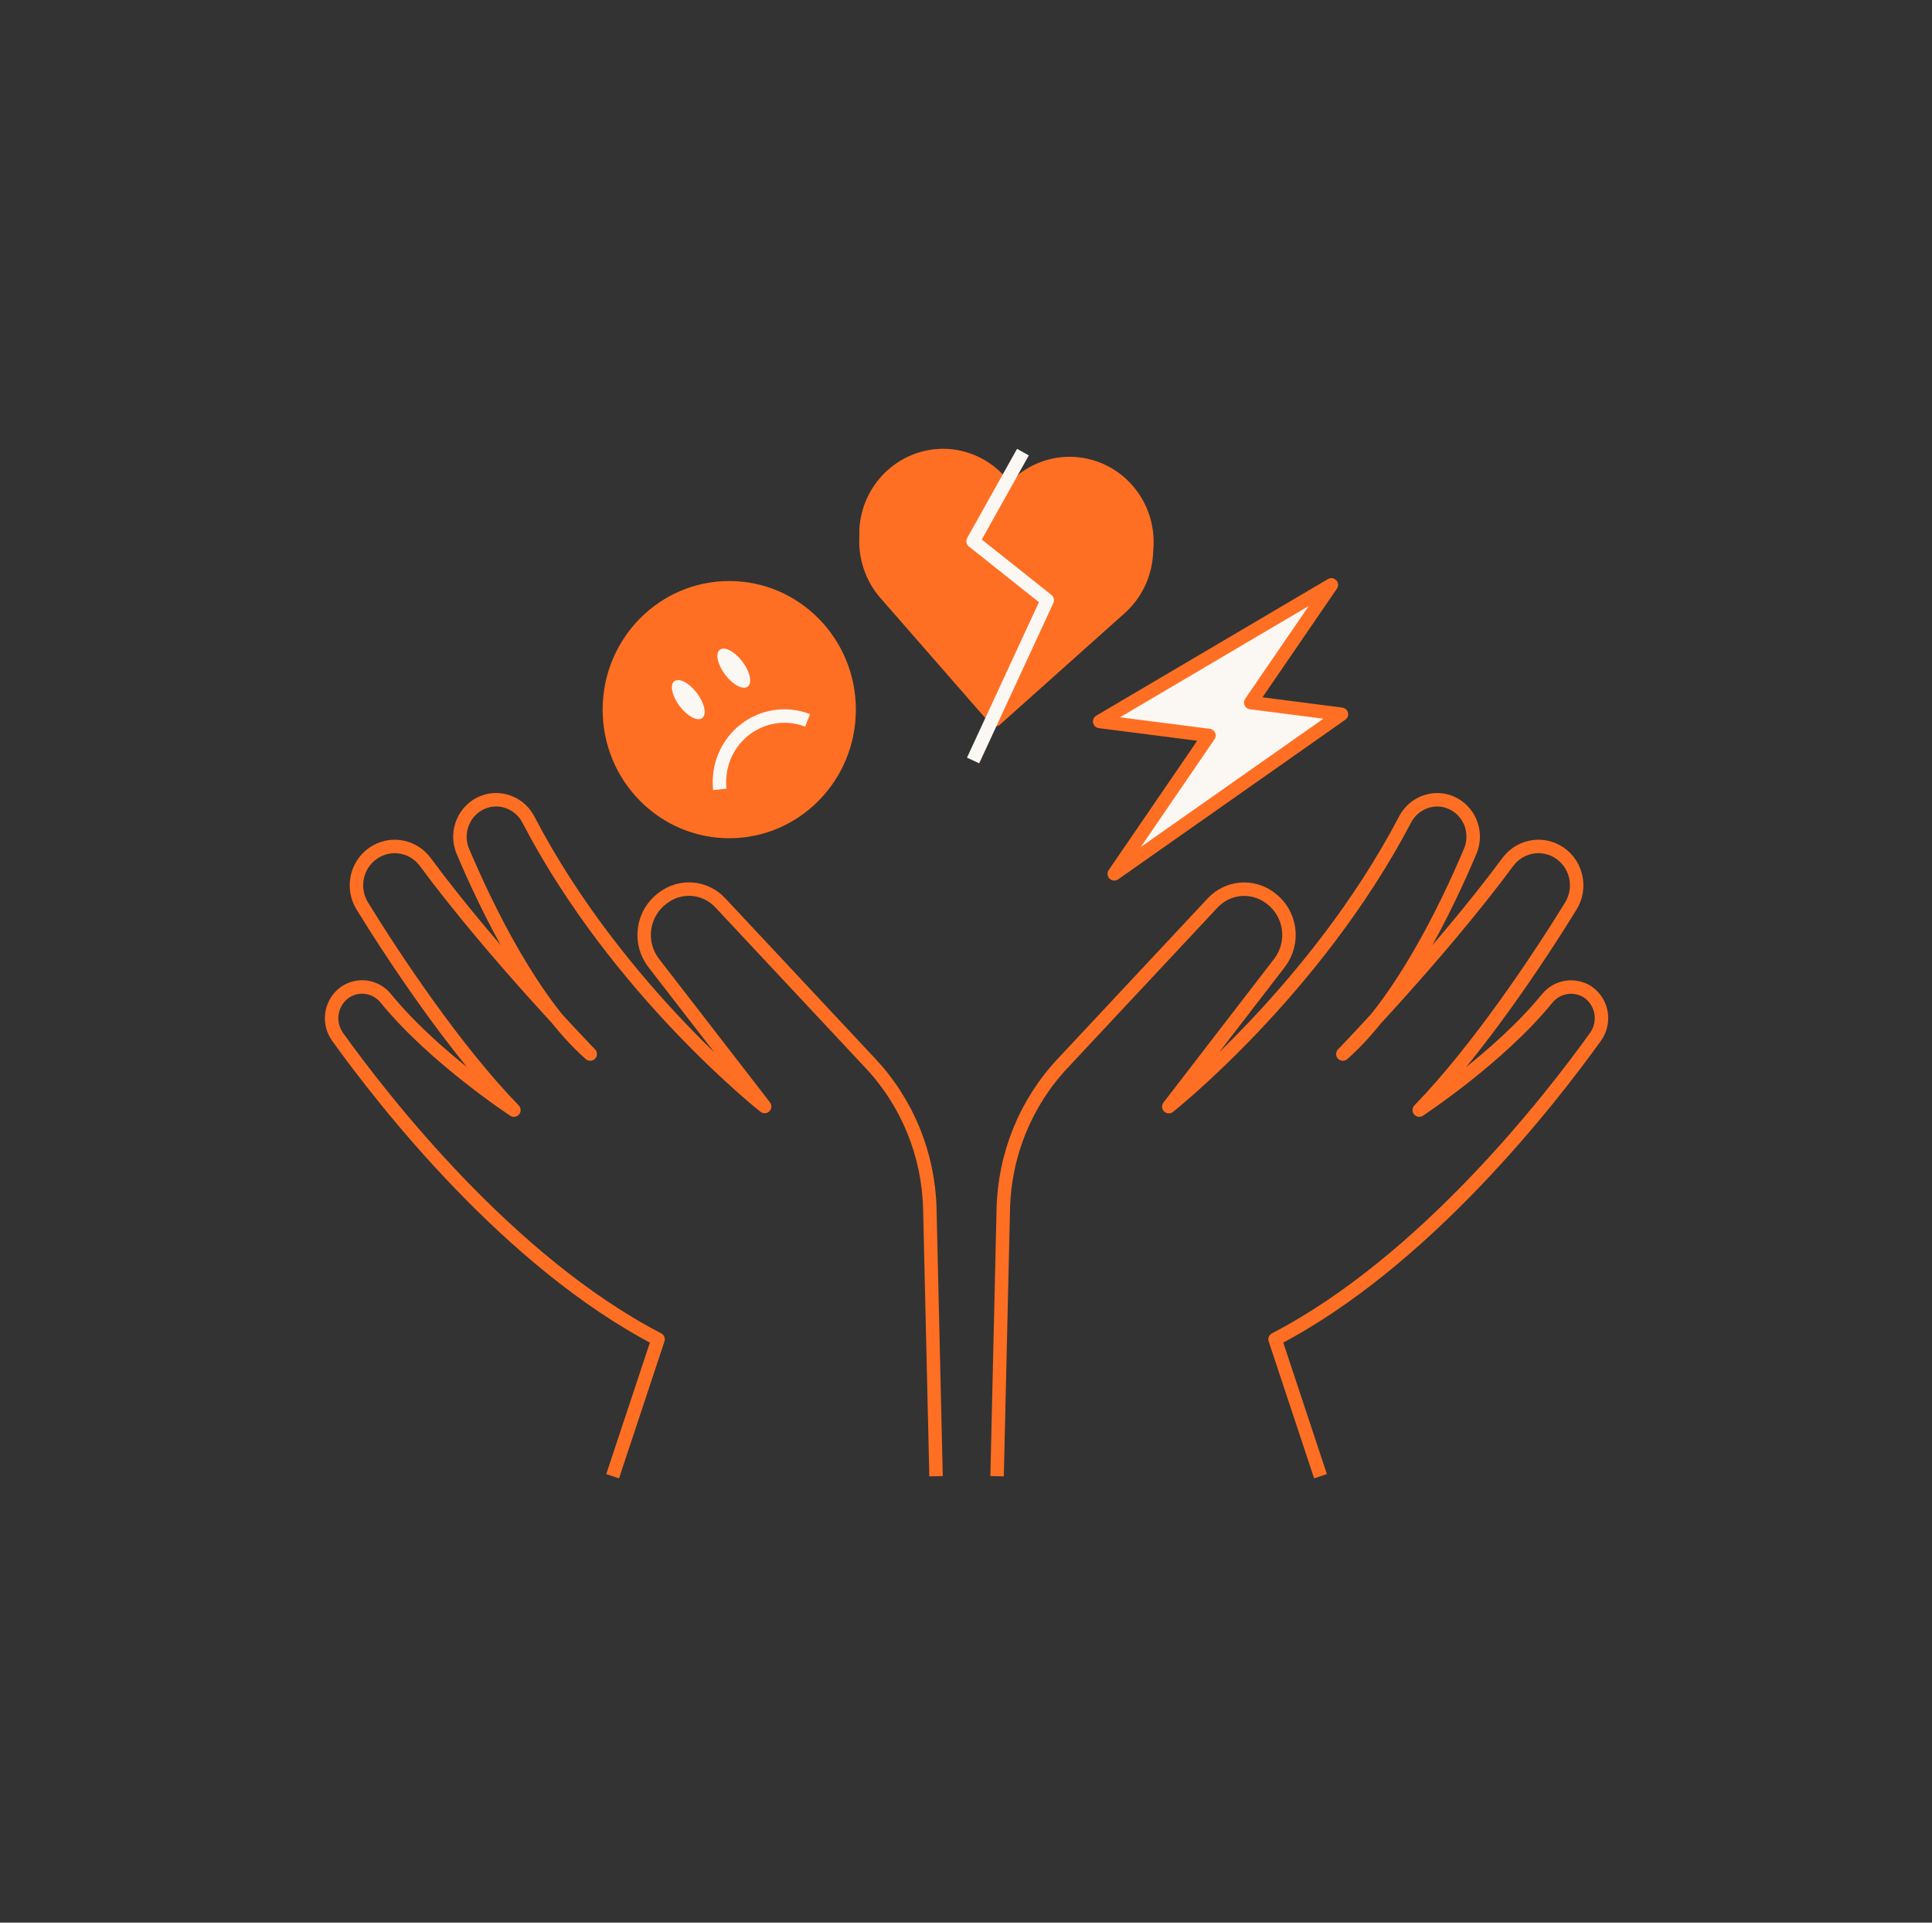 <svg width="201" height="200" viewBox="0 0 201 200" fill="none" xmlns="http://www.w3.org/2000/svg">
<rect x="0" y="0" width="201" height="200" fill="#333333" stroke="none"/>
<path d="M75.87 86.495C82.758 86.495 88.342 80.819 88.342 73.818C88.342 66.816 82.758 61.14 75.87 61.14C68.982 61.14 63.398 66.816 63.398 73.818C63.398 80.819 68.982 86.495 75.87 86.495Z" fill="#FF6F23" stroke="#FF6F23" stroke-width="1.4" stroke-miterlimit="10"/>
<path d="M73.066 74.686C73.554 74.302 73.297 73.134 72.492 72.078C71.686 71.023 70.638 70.479 70.15 70.864C69.661 71.249 69.918 72.416 70.724 73.472C71.529 74.527 72.577 75.071 73.066 74.686Z" fill="#FBF8F4"/>
<path d="M77.8 71.416C78.288 71.031 78.031 69.864 77.226 68.808C76.421 67.752 75.372 67.209 74.884 67.593C74.396 67.978 74.653 69.146 75.458 70.201C76.263 71.257 77.312 71.801 77.8 71.416Z" fill="#FBF8F4"/>
<path d="M84.019 74.936C82.938 74.516 81.768 74.385 80.622 74.556C79.476 74.728 78.393 75.196 77.476 75.915C76.557 76.635 75.836 77.583 75.383 78.669C74.93 79.755 74.76 80.941 74.89 82.113" stroke="#FBF8F4" stroke-width="1.4" stroke-miterlimit="10"/>
<path d="M138.51 60.839L114.406 75.048L125.779 76.507L115.926 90.9L139.557 74.299L130.124 73.083L138.51 60.839Z" fill="#FBF8F4" stroke="#FF6F23" stroke-width="1.4" stroke-linejoin="round"/>
<path d="M103.734 153.557L104.381 125.744C104.515 120.102 106.712 114.714 110.543 110.628L126.183 93.902C126.94 93.104 127.956 92.61 129.043 92.512C130.13 92.414 131.215 92.719 132.099 93.37L132.189 93.436C132.694 93.809 133.12 94.281 133.441 94.825C133.762 95.369 133.972 95.973 134.058 96.601C134.145 97.229 134.105 97.869 133.943 98.481C133.781 99.094 133.499 99.666 133.114 100.166L121.599 115.117C121.599 115.117 136.838 103.064 146.167 85.273C146.532 84.561 147.106 83.983 147.81 83.618C148.513 83.253 149.311 83.119 150.092 83.236C150.659 83.33 151.198 83.554 151.668 83.892C152.137 84.23 152.524 84.671 152.801 85.184C153.077 85.697 153.234 86.266 153.261 86.85C153.288 87.434 153.184 88.016 152.956 88.553C150.493 94.389 145.676 104.378 139.708 109.643C139.708 109.643 149.749 99.292 156.874 89.663C157.447 88.89 158.273 88.351 159.203 88.144C160.133 87.936 161.105 88.075 161.943 88.533C162.424 88.797 162.845 89.158 163.183 89.594C163.52 90.031 163.765 90.533 163.903 91.07C164.042 91.607 164.07 92.167 163.986 92.715C163.903 93.263 163.709 93.788 163.417 94.257C160.185 99.515 153.816 109.13 147.655 115.472C147.655 115.472 155.924 110.05 160.961 103.866C161.467 103.245 162.18 102.834 162.964 102.713C163.749 102.592 164.55 102.768 165.215 103.209C165.567 103.455 165.868 103.77 166.099 104.136C166.331 104.501 166.489 104.909 166.564 105.337C166.639 105.765 166.63 106.204 166.537 106.628C166.444 107.052 166.269 107.454 166.023 107.809C161.264 114.447 148.198 131.252 132.655 139.316L137.381 153.557" stroke="#FF6F23" stroke-width="1.4" stroke-linejoin="round"/>
<path d="M97.384 153.559L96.737 125.746C96.6 120.105 94.404 114.717 90.576 110.63L74.929 93.904C74.177 93.099 73.161 92.601 72.073 92.503C70.986 92.405 69.9 92.714 69.02 93.372L68.929 93.437C68.424 93.81 67.999 94.283 67.677 94.826C67.356 95.37 67.146 95.974 67.06 96.603C66.974 97.231 67.013 97.87 67.175 98.483C67.338 99.095 67.62 99.668 68.005 100.167L79.552 115.099C79.552 115.099 64.248 103.065 54.983 85.275C54.616 84.558 54.036 83.975 53.327 83.61C52.617 83.245 51.813 83.114 51.026 83.237C50.459 83.332 49.92 83.556 49.451 83.894C48.981 84.231 48.594 84.673 48.317 85.185C48.041 85.698 47.882 86.267 47.854 86.851C47.826 87.435 47.929 88.017 48.156 88.554C50.619 94.39 55.436 104.38 61.404 109.644C61.404 109.644 51.369 99.293 44.244 89.665C43.672 88.892 42.846 88.353 41.916 88.145C40.986 87.938 40.014 88.076 39.175 88.535C38.694 88.798 38.272 89.159 37.934 89.595C37.596 90.031 37.35 90.534 37.212 91.07C37.074 91.608 37.046 92.168 37.13 92.716C37.214 93.265 37.408 93.79 37.701 94.259C40.934 99.516 47.296 109.131 53.464 115.474C53.464 115.474 45.194 110.052 40.151 103.867C39.651 103.24 38.938 102.826 38.153 102.704C37.367 102.583 36.565 102.763 35.904 103.21C35.551 103.456 35.25 103.771 35.018 104.136C34.785 104.501 34.627 104.909 34.551 105.337C34.475 105.765 34.484 106.204 34.576 106.629C34.669 107.053 34.843 107.455 35.089 107.811C39.847 114.448 52.921 131.253 68.464 139.317L63.738 153.559" stroke="#FF6F23" stroke-width="1.4" stroke-linejoin="round"/>
<path d="M111.783 48.234C110.729 48.165 109.672 48.31 108.673 48.66C107.674 49.009 106.754 49.557 105.965 50.271L104.975 51.158L104.115 50.153C103.42 49.347 102.575 48.689 101.628 48.216C100.682 47.743 99.653 47.466 98.6 47.399C96.473 47.273 94.383 48.011 92.79 49.45C91.197 50.89 90.231 52.913 90.105 55.075V55.792C89.976 57.952 90.689 60.077 92.09 61.706L103.572 74.851L116.568 63.238C118.166 61.795 119.135 59.767 119.264 57.599L119.309 56.876C119.435 54.717 118.713 52.594 117.303 50.974C115.892 49.355 113.908 48.369 111.783 48.234Z" fill="#FF6F23" stroke="#FF6F23" stroke-width="1.4" stroke-linejoin="round"/>
<path d="M101.238 79.108L108.953 62.434L101.238 56.301L106.424 47.031" stroke="#FBF8F4" stroke-width="1.4" stroke-linejoin="round"/>
</svg>
